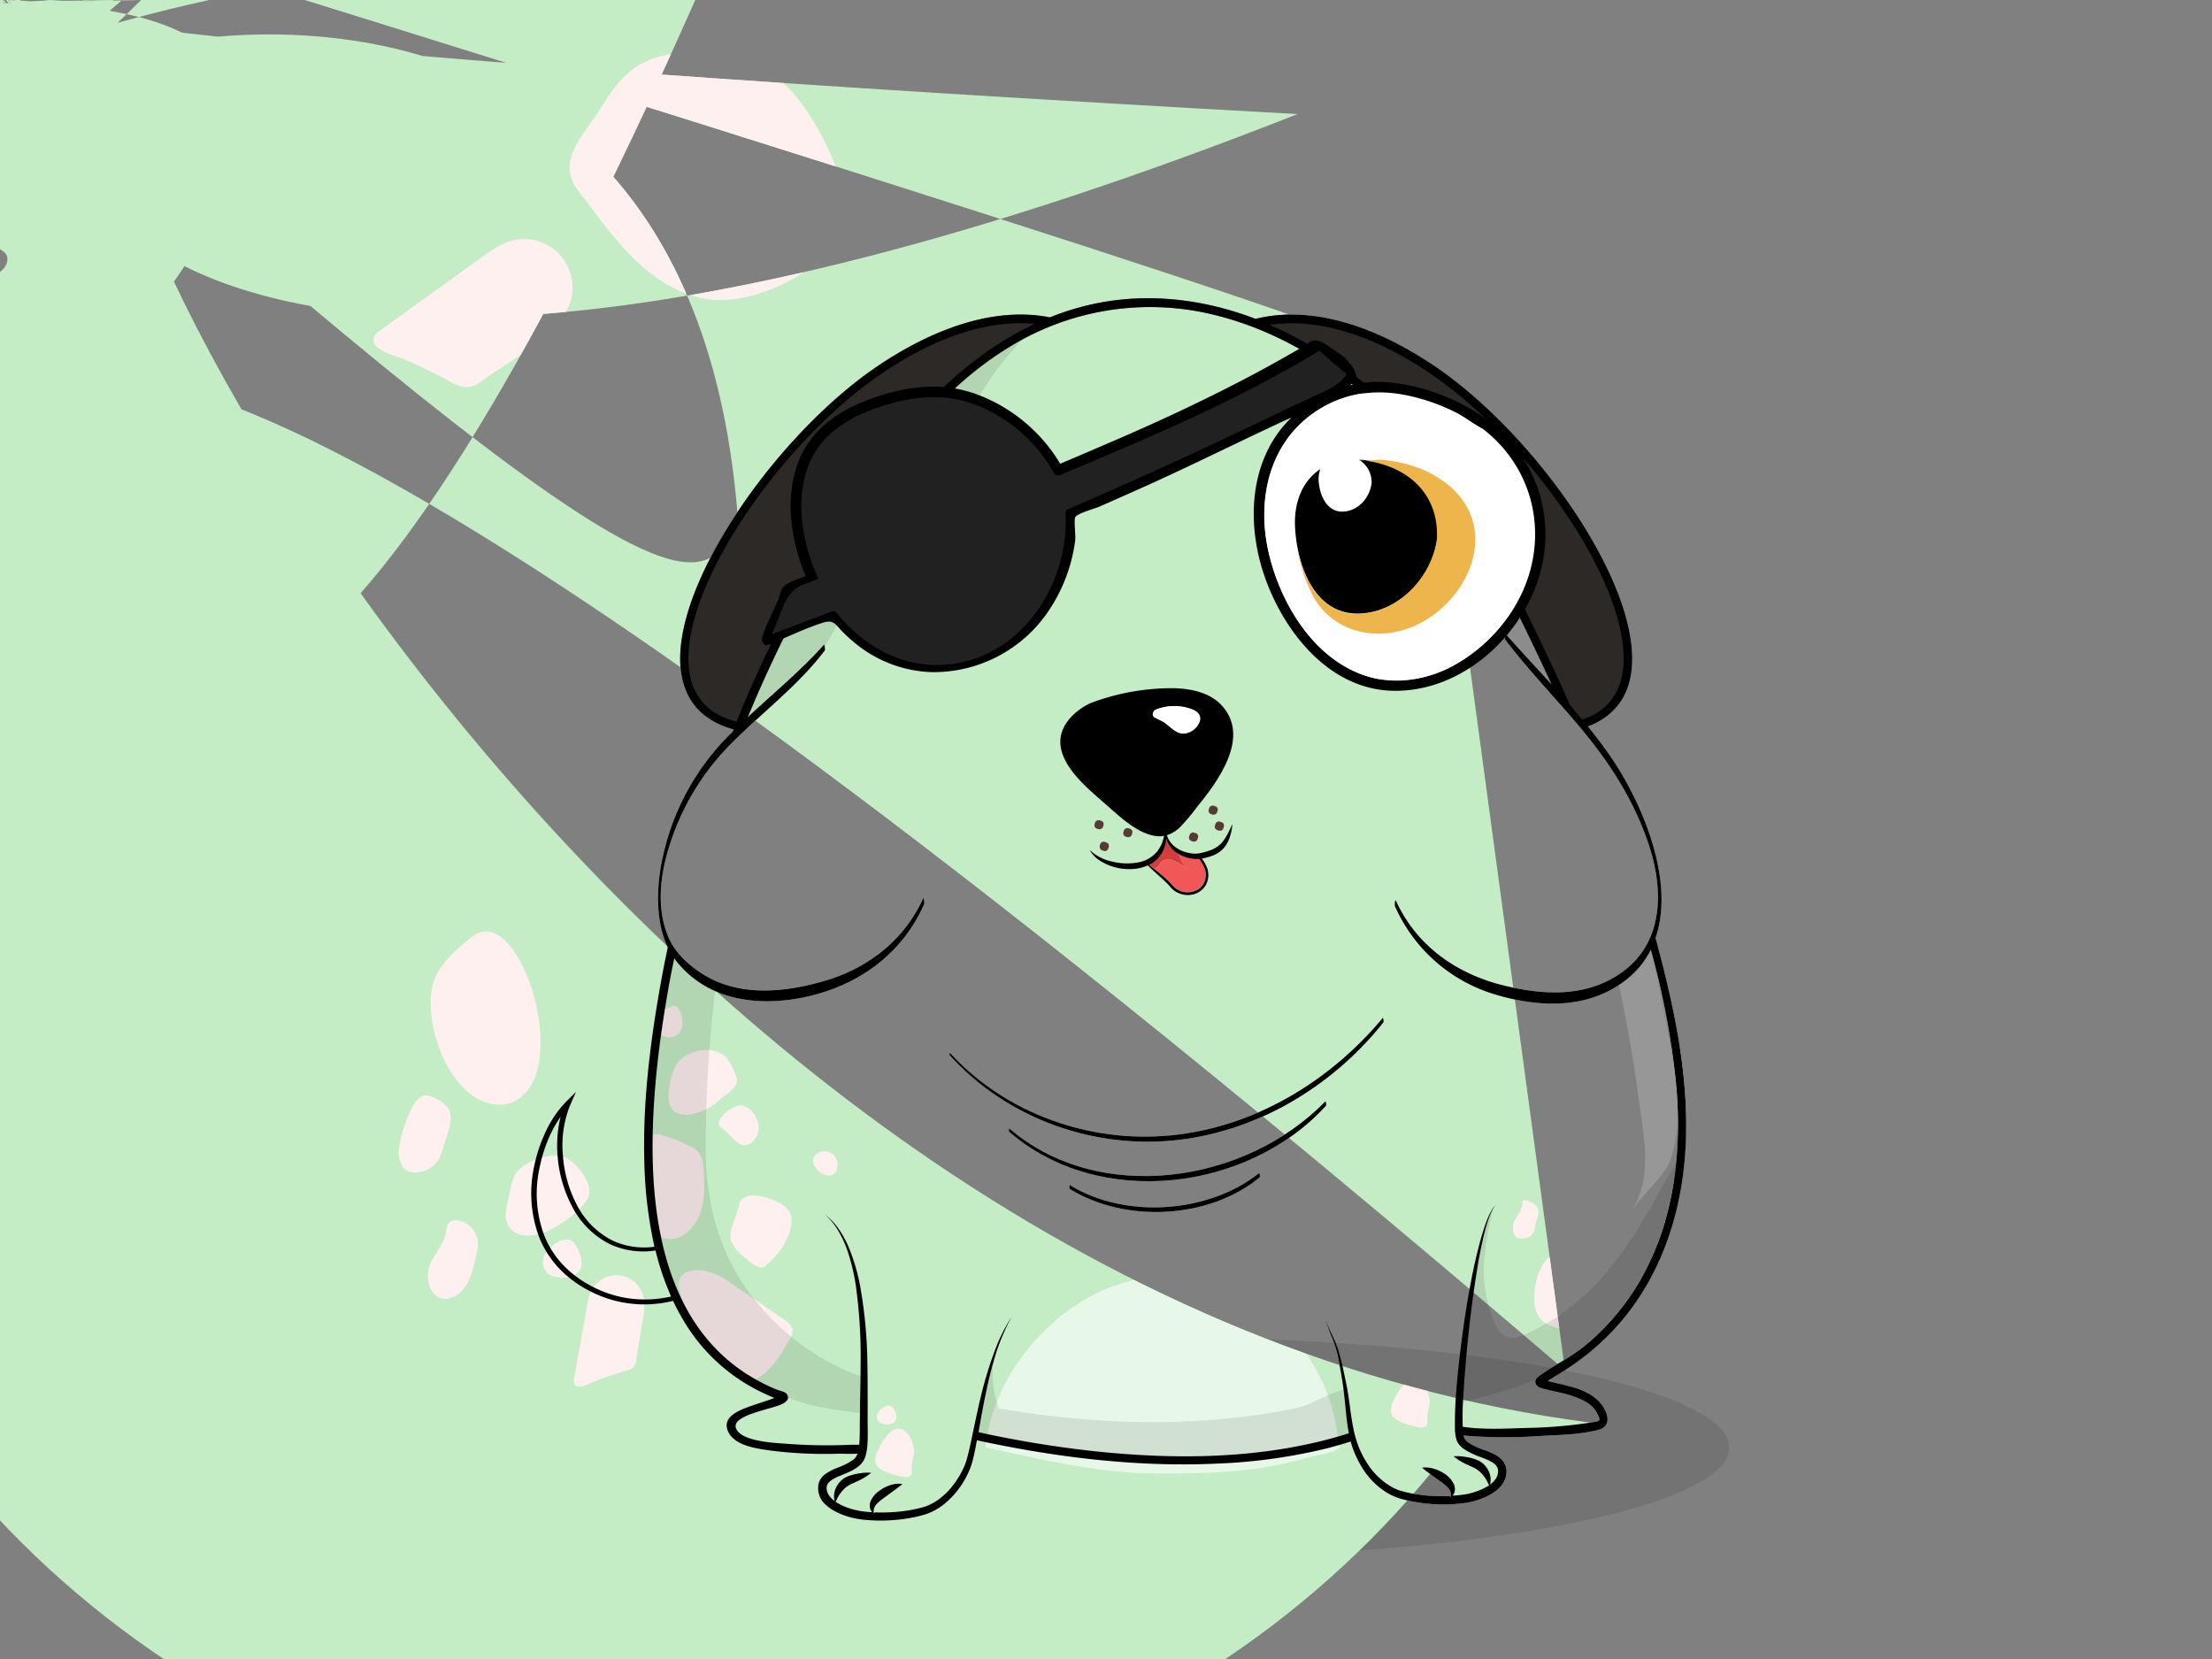 <!--  ~ Copyright (C) 2018 Baidu, Inc. All Rights Reserved.  --><svg viewBox="0 0 640 480" xmlns="http://www.w3.org/2000/svg"><rect x="0" y="0" width="640" height="480" fill="#808080" stroke="none"/>    <g id="back-ground-cl">        <rect fill="none" width="640" height="480" />        <ellipse opacity="0.1" cx="331.93" cy="418.82" rx="168.39" ry="32.01"/>    </g>    <g id="body">        <defs>            <clipPath id="outline">                <path d="M452.79,396.45a74.64,74.64,0,0,0,11.24-8.8c13.41-12.74,20.76-30.16,23-48.33,2.74-21.85-1.67-43.92-7.23-65-.26-1-.53-2-.8-2.95C484.77,254.69,475,232,466,218.91c-2.06-3-4.26-5.89-6.55-8.72,5.27-2,9.82-5.7,11.79-12.19,7.21-23.69-25.32-71.16-56-92-12-8.11-30-17.2-48.08-14.51-1.38.21-2.68.47-3.89.77-13.05-5-27.1-7.16-41.07-5.33a76.35,76.35,0,0,0-18.43,4.89c-.61-.12-1.23-.23-1.87-.33-18.07-2.69-36.12,6.4-48.09,14.51-30.69,20.8-63.22,68.27-56,92,2.29,7.56,8.08,11.31,14.44,13.06-.09.21-.19.43-.27.64-.58.58-1.17,1.14-1.74,1.72a71.11,71.11,0,0,0-18.36,34c-1.89,8.09-2.48,18.7,1.32,26.7q-.93,4.44-1.77,8.91c-3.19,17.56-5.52,35.46-5,53.34a124.13,124.13,0,0,0,2.93,24.35,21.68,21.68,0,0,1-12.22-1.83,23.68,23.68,0,0,1-10.27-10.33,36.35,36.35,0,0,1-4-14.28A30.84,30.84,0,0,1,165,319.67l1.67-3.79-2.92,2.93a30.86,30.86,0,0,0-5.92,8.75,43.78,43.78,0,0,0-3.3,10,36.18,36.18,0,0,0,1.62,20.78,28.54,28.54,0,0,0,5.8,8.83,32.61,32.61,0,0,0,8.47,6.25,34.12,34.12,0,0,0,20.45,3.69,38.08,38.08,0,0,0,3.86-.73,63.27,63.27,0,0,0,3.75,6.85,52.62,52.62,0,0,0,21.1,19.2c.91.46,1.84.89,2.78,1.31a11.42,11.42,0,0,0,1.25.53l.49.2c-.49.15-1,.36-1.45.52-1.7.58-3.42,1.11-5.11,1.72-3.3,1.19-9.11,3.11-6.74,7.74,2.06,4,8.64,4.75,12.49,5.28a123.81,123.81,0,0,0,19.35.87c1.4,0,3.42.1,5.44,0a3.91,3.91,0,0,1-.43.94,4.48,4.48,0,0,1-.77.81,20.81,20.81,0,0,1-4.84,2.41,16.84,16.84,0,0,0-2.77,1.41,5.55,5.55,0,0,0-2.33,2.74,6.28,6.28,0,0,0,2,6.48,11.73,11.73,0,0,0,2.6,1.84,19.49,19.49,0,0,0,2.82,1.24,21.22,21.22,0,0,0,2.93.82,26.7,26.7,0,0,0,3,.45,49.12,49.12,0,0,0,11.81-.34,39.28,39.28,0,0,0,5.82-1.31,17.34,17.34,0,0,0,5.36-3,25.06,25.06,0,0,0,7.12-9.57,12.5,12.5,0,0,0,.55-1.41,12,12,0,0,0,.44-1.45c.27-1,.47-1.91.67-2.87s.4-2,.59-3.07l.32.07c22.75,4.9,46.19,7.78,69.48,6.66A158.18,158.18,0,0,0,384.12,419c2.24-.58,4.46-1.23,6.67-1.93a28.42,28.42,0,0,0,3.17,7.31,21.75,21.75,0,0,0,8.19,8c.44.21.88.45,1.34.62l.69.28.7.23c.94.3,1.84.5,2.77.71a50.13,50.13,0,0,0,5.58.86,46.31,46.31,0,0,0,11.33-.32A23.23,23.23,0,0,0,430.1,433a14.18,14.18,0,0,0,2.58-1.54,8.69,8.69,0,0,0,2.19-2.32,6.54,6.54,0,0,0,1-3.22,4.84,4.84,0,0,0-1.16-3.36,8,8,0,0,0-2.59-1.91,28.21,28.21,0,0,0-2.66-1.13,19.06,19.06,0,0,1-4.67-2.19,4.64,4.64,0,0,1-.78-.75,2,2,0,0,1-.42-.81,4.13,4.13,0,0,1-.1-.44l.86.08a141.4,141.4,0,0,0,21.19.06c5.56-.3,11.61-.37,17-1.79,4.09-1.08,2.59-5.49.27-8-3.66-4-9.54-4.72-14.51-6l-.47-.14c.33-.21.63-.44.78-.52Q450.74,397.77,452.79,396.45,7.4,15.15a139.56,139.56,0,0,1-19.05,1.56c-5.87.2-12.06.51-17.92-.35-.13-3.43,0-7,.26-10.46.23-3.66.52-7.31.86-11,.7-7.31,1.55-14.61,2.69-21.86.55-3.63,1.18-7.25,2-10.83.4-1.79.86-3.57,1.43-5.31a24.1,24.1,0,0,1,1-2.57,9.33,9.33,0,0,1,.64-1.21,5.14,5.14,0,0,1,.84-1.08q-.19.18-.39.39a3.28,3.28,0,0,0-.53.64,7.92,7.92,0,0,0-.72,1.18,24,24,0,0,0-1.15,2.53c-.66,1.72-1.21,3.49-1.71,5.27-1,3.56-1.81,7.16-2.55,10.78-1.42,7.24-2.53,14.54-3.4,21.87-.45,3.66-.83,7.33-1.11,11a108.58,108.58,0,0,0-.42,11.16c0,.48,0,1,.1,1.47a9.51,9.51,0,0,0,.27,1.53,4.59,4.59,0,0,0,.33.86,5.89,5.89,0,0,0,.5.76,6.57,6.57,0,0,0,1.19,1.17,21.14,21.14,0,0,0,5.26,2.55c1.67.65,3.38,1.34,4.25,2.37a2.16,2.16,0,0,1,.46.8,2.38,2.38,0,0,1,.12.94,4,4,0,0,1-.61,2,6.77,6.77,0,0,1-1.73,1.78,5.45,5.45,0,0,0-.23-3.53,6.6,6.6,0,0,0-2.73-3.23,9,9,0,0,0-1.92-.77,13.34,13.34,0,0,0-1.86-.42,15.43,15.43,0,0,0-3.81-.26,16,16,0,0,0,3.21,2.08c.54.29,1.16.53,1.64.78a16,16,0,0,1,1.48.69,8.65,8.65,0,0,1,2.32,2.06,11.21,11.21,0,0,1,1.72,3.09l-.23-.2a13,13,0,0,1-1.59.89,20.13,20.13,0,0,1-4.94,1.61,38.82,38.82,0,0,1-3.92.41,2.62,2.62,0,0,0,.64-1.21,3.6,3.6,0,0,0-.21-2.07,7.25,7.25,0,0,0-2.46-2.88A10.77,10.77,0,0,0,415,425a8.21,8.21,0,0,0-3.56-.36c.94.81,1.84,1.44,2.71,2.08l2.56,1.88a15.93,15.93,0,0,1,2.25,1.87,3.27,3.27,0,0,1,.68,1.14,2.54,2.54,0,0,1,.07,1.56h0l-.3-.31a51.85,51.85,0,0,1-6-.1,45.54,45.54,0,0,1-5.33-.74c-.86-.18-1.77-.37-2.59-.62l-.61-.18-.6-.23c-.4-.15-.78-.35-1.17-.53a20.35,20.35,0,0,1-7.56-7.11,26.78,26.78,0,0,1-2.44-4.73,30.8,30.8,0,0,1-1.5-5.15c-.75-3.54-1.07-7.22-1.68-10.88-.31-1.83-.72-3.63-1.09-5.43s-.76-3.61-1.25-5.4a31.41,31.41,0,0,0-2-5.17c-.77-1.67-1.5-3.36-2.22-5.06h0c.6,1.74,1.22,3.48,1.88,5.2a31.91,31.91,0,0,1,1.75,5.18c.39,1.78.67,3.6,1,5.42s.6,3.63.81,5.44c.46,3.62.66,7.31,1.29,11,.05.31.12.62.17.92q-3.93,1.26-7.94,2.24c-21.55,5.31-44.22,5.26-66.17,2.9a315.35,315.35,0,0,1-33-5.44,1.7,1.7,0,0,1,0-.22c.66-3.79,1.32-7.58,2.13-11.33a112.43,112.43,0,0,1,2.85-11.15c.56-1.83,1.24-3.63,2-5.41.39-.87.76-1.76,1.17-2.63l1.34-2.56a49.29,49.29,0,0,0-5.08,10.39,113.52,113.52,0,0,0-3.41,11.09c-.95,3.75-1.74,7.53-2.54,11.3-.4,1.88-.78,3.77-1.21,5.63-.22.92-.44,1.85-.7,2.74-.12.46-.28.88-.43,1.3a11.51,11.51,0,0,1-.54,1.27,25.12,25.12,0,0,1-2.87,4.75,20.33,20.33,0,0,1-3.83,3.92,15,15,0,0,1-4.73,2.53,37.08,37.08,0,0,1-5.47,1.14,48.54,48.54,0,0,1-8.69.42l-.3.31a2.61,2.61,0,0,1,.07-1.56,3.35,3.35,0,0,1,.69-1.14,15.38,15.38,0,0,1,2.25-1.87l2.56-1.88c.87-.64,1.77-1.28,2.7-2.08a8.07,8.07,0,0,0-3.56.36,10.86,10.86,0,0,0-3.17,1.64,7.25,7.25,0,0,0-2.45,2.89,3.44,3.44,0,0,0-.21,2.07,2.44,2.44,0,0,0,.63,1.2c-.58,0-1.17-.06-1.76-.11a21.28,21.28,0,0,1-2.71-.42,20.19,20.19,0,0,1-2.63-.75,15.57,15.57,0,0,1-2.46-1.09q-.45-.25-.87-.54l-.24.21a11.07,11.07,0,0,1,1.72-3.09,8.47,8.47,0,0,1,2.31-2.06c.4-.26,1-.44,1.48-.69s1.11-.49,1.65-.78a16,16,0,0,0,3.21-2.08,15.52,15.52,0,0,0-3.82.25,14.88,14.88,0,0,0-1.85.43,8.76,8.76,0,0,0-1.92.77,6.62,6.62,0,0,0-2.74,3.23,5.52,5.52,0,0,0-.23,3.51,8.54,8.54,0,0,1-.79-.65,5,5,0,0,1-1.32-1.88l-.15-.51a3.6,3.6,0,0,1-.07-.55,2.44,2.44,0,0,1,.12-.95c.37-1.16,2-2.05,3.75-2.76.87-.37,1.77-.73,2.69-1.16a11.85,11.85,0,0,0,2.73-1.64,6.24,6.24,0,0,0,1.2-1.3,4.92,4.92,0,0,0,.45-.81,3.83,3.83,0,0,0,.17-.43l.13-.38a14,14,0,0,0,.55-3.08c.15-2,.1-3.95.08-5.88s0-3.84,0-5.76c0-3.85,0-7.72-.07-11.58a136.93,136.93,0,0,0-2.14-23.11,56.9,56.9,0,0,0-3.33-11.14,29.71,29.71,0,0,0-2.8-5.1,18.48,18.48,0,0,0-4-4.21,18.46,18.46,0,0,1,3.67,4.41,30.51,30.51,0,0,1,2.5,5.14,56.43,56.43,0,0,1,2.76,11.11A149.87,149.87,0,0,1,249,395c0,3.84-.11,7.68-.17,11.53,0,1.93-.05,3.87-.06,5.8s0,3.85-.16,5.66v0c-1.1.05-2.22,0-3.24.06a152.3,152.3,0,0,1-17.49-.3c-3.1-.25-14-.56-15-4.78-.92-3.7,11.24-5.38,13.71-6.89,1.07-.65,1.92-1.43,1.08-2.69-.51-.77-2.13-1-2.87-1.31a53.66,53.66,0,0,1-7-3.46c-29.69-17.42-30.85-57.46-27.9-87.79.89-9.12,2.27-18.19,3.91-27.2.4-2.13.84-4.25,1.27-6.38.24.34.47.68.73,1,8.93,11,22.83,13,36.08,10.45,15.68-3.06,28.91-12.2,35.48-27.08.17-.38-.09-2.1-.26-1.73-5.34,11.83-15.6,20-27.91,23.72-11.64,3.51-25.2,5-35.89-1.79-4.29-2.73-8.23-6.37-10.12-11.17-3.28-8.31-2.17-17.46.46-25.77A72,72,0,0,1,211.73,215c8.9-9,19.15-16.63,26.84-26.74.27-.34-.07-1.79-.14-1.72-6.78,7.6-14.65,14.05-22.1,21a371.61,371.61,0,0,1,30.89-59.11c12.3-19.09,26.91-37.83,46.94-49.29A77.49,77.49,0,0,1,352,91.27c18.78,4.74,35.69,15.5,49.51,28.88,15.58,15.07,25.54,33.13,35.11,52.34q6.32,12.64,12.27,25.49c-4.46-4.91-9-9.74-13.36-14.69,0,0-.33,1.37-.06,1.73,7.17,9.45,15.54,17.92,23.06,27.09,7.94,9.7,14.4,20.1,18.42,32,4.38,13,4.57,28.19-7.4,37-10.07,7.37-22.18,6.93-33.9,4.18-13.94-3.26-25.83-11.49-31.82-24.77-.16-.35-.35,1.34-.18,1.74a46.06,46.06,0,0,0,28.79,25.41c12.81,3.87,26.82,4.45,37.83-4a25.79,25.79,0,0,0,7.37-8.87,234,234,0,0,1,7.21,37.79c1.84,18.56,0,38.06-8.63,54.83a70.25,70.25,0,0,1-17.73,22c-4,3.29-8.6,5.43-12.75,8.42-1,.7-2,1.43-1.29,2.75.54,1,2.24,1.25,3.21,1.49,2.43.62,4.9,1,7.28,1.84,2.62.88,5.65,2.17,7,4.74C463.39,411.29,463,411.1,460.19,411.6,180.61,375.44a32.84,32.84,0,0,1-9.51-3.34,31.2,31.2,0,0,1-8.08-6,27.16,27.16,0,0,1-5.45-8.38,34.52,34.52,0,0,1-1.45-19.87,42.71,42.71,0,0,1,3.13-9.63,34.81,34.81,0,0,1,2.94-5.1,35.37,35.37,0,0,0-.87,11.22,37.54,37.54,0,0,0,4.27,14.84,24.63,24.63,0,0,0,11,10.85,23,23,0,0,0,13.07,1.77,78.22,78.22,0,0,0,4.51,13.32c-1.13.25-2.28.46-3.44.6A33.74,33.74,0,0,1,180.61,375.44,33-223.37c11.17-17.51,26.69-34,41.51-44,17-11.52,30.56-14.56,40.15-14.56a40.82,40.82,0,0,1,4.13.2c-12,5.59-22.63,14-31.76,23.72-16.54,17.64-29.32,39.12-40.36,60.51q-7.8,15.1-14.19,30.86c-6.86-1.78-11.23-5.62-13-11.51C197,187,201.9,170.49,213.64,152.07,200.19-44c14.82,10,30.33,26.49,41.51,44,11.74,18.42,16.68,34.9,13.54,45.22-1.61,5.31-5.32,9-11.06,10.93q-1.74-2.1-3.52-4.14L453,201.17c-5.38-11.89-11.09-23.63-17-35.28-5-9.83-9.94-19.56-16.41-28.51-11.53-15.93-26.35-29.79-43.68-39.22q-4.2-2.28-8.6-4.18l.32,0C384.89,91.43,402.28,100.24,413.83,108.07Z"/><path d="M338.67,328.5c-23.56,2.27-47.86-6.38-63.87-23.94,0,0-.17.61,0,.77,16,17.76,40.23,26.78,63.93,24.71,24.15-2.11,46.52-15.4,61.49-34.21.22-.28-.08-1.36-.11-1.32C384.71,313,362.86,326.17,338.67,328.5Z"/><path d="M383.49,318.68C360.41,342.39,318,348.86,292,326.47c-.05,0-.23.82,0,1,25.9,22.51,69,17.29,91.63-7.56C383.8,319.67,383.54,318.62,383.49,318.68Z"/><path d="M364.32,339.39c-14.65,11.7-38.81,13.35-54.78,3.49-.1-.07-.27,1,0,1.14,16.06,9.91,40.28,8.73,54.92-3.37C364.66,340.45,364.41,339.31,364.32,339.39Z"/>            </clipPath>        </defs>        <g clip-path="url(#outline)">            <rect fill="#C5EDC5" width="640" height="480" />        </g>    </g>    <g id="pattern">        <g clip-path="url(#outline)">            <path fill="#FFF0F0"  d="M213.89,348.69c-.53,1.67-.95,3.36-1.63,5s-1.29,3.68-.61,5.6A10.12,10.12,0,0,0,214.5,363a35,35,0,0,0,3.59,2.9,3.46,3.46,0,0,0,2.28.82,2.62,2.62,0,0,0,1.24-.6,20.67,20.67,0,0,0,6-7.67,10,10,0,0,0,1.29-6.31c-.63-3.15-3.6-4.52-6.87-5.52a14.84,14.84,0,0,0-3.71-.76c-2-.09-4.42.84-4.37,2.76"/><path fill="#FFF0F0"  d="M190,328.09a38.75,38.75,0,0,1,9.5,3.45,7.68,7.68,0,0,1,2.95,2.29,8.54,8.54,0,0,1,1.08,4.33c.31,4.75.59,9.73-1.42,14S196,359.75,191.55,358c-1.59-.63-2.08-1.69-2.12-3.35-.2-8.28-1.39-16.55-1.58-24.83A2.07,2.07,0,0,1,190,328.09Z"/><path fill="#FFF0F0"  d="M189.82,298.42a19.21,19.21,0,0,0,1.88,1.21,5.34,5.34,0,0,0,2.38.53,3.92,3.92,0,0,0,3.33-3.36,7.64,7.64,0,0,0-1.11-4.9,1.64,1.64,0,0,0-1-.92,2.38,2.38,0,0,0-1.43.47,5.17,5.17,0,0,1-2.38.37Z"/><path fill="#FFF0F0"  d="M193.84,319.82a4,4,0,0,0,2.39,2.33,7,7,0,0,0,4.11.17,16,16,0,0,0,7.69-4c1.6-1.5,5.43-3.41,5.19-6a6.18,6.18,0,0,0-.59-1.87,20.12,20.12,0,0,0-2.11-4c-3.39-4.54-12.4-2.81-15,1.88C194.1,310.87,192.76,317,193.84,319.82Z"/><path fill="#FFF0F0"  d="M210.51,327.79c2.29,2.29,4.56,5.58,7.78,1.92,2.19-2.57,1.14-6.9-1.59-8.89a4.76,4.76,0,0,0-2.36-1c-1.89-.16-7.28,3.59-6.24,5.88a2.48,2.48,0,0,0,1,.88A10.33,10.33,0,0,1,210.51,327.79Z"/><path fill="#FFF0F0"  d="M239.31,340.06c1.52.27,2.92-.47,3-3a4,4,0,0,0-2.7-3.83,3.48,3.48,0,0,0-4.07,1.5C234.41,336.93,237,339.65,239.31,340.06Z"/><path fill="#FFF0F0"  d="M487.06,304.49a7.82,7.82,0,0,0-3.56-1.5l-1.31.3c-3.43,1.39-7.61,3.15-10.49,5.52s-2.64,4.2-1.39,7.77c1.85,5.28,10.41,8.66,14.81,11.53a2.53,2.53,0,0,0,1.3.51,2.26,2.26,0,0,0,1-.3l1.78-.89Z"/><path fill="#FFF0F0"  d="M476.15,354.32a4.53,4.53,0,0,0-.46-.56,7.18,7.18,0,0,1,4-12.06c1.63-.26,5.15-.16,5.93,1.65a2.31,2.31,0,0,1,.15,1.08,32.8,32.8,0,0,1-1.46,6.75c-.65,2.4-1.41,4.78-2.27,7.11a3.4,3.4,0,0,1-.85,1.46c-1,.84-2.63.25-3.33-.84C476.76,357.24,477.22,355.83,476.15,354.32Z"/><path fill="#FFF0F0"  d="M466.27,361.93c-7.26-2.1-15.92-2.66-20.13,4.41A19.91,19.91,0,0,0,444,377.1a7.54,7.54,0,0,0,2.07,4.85c1.95,1.86,4.93,2.09,7.26,3.44,1.64,1,3.1,2.75,5,3.07,2.35.39,4.31-1.34,5.88-2.84,3-2.81,5.95-5.66,8.05-9.16,1.47-2.46,2.87-5.61,2.83-8.53a3.94,3.94,0,0,0-1.06-2.81,6.15,6.15,0,0,0-1.91-1.1A57.68,57.68,0,0,0,466.27,361.93Z"/><path fill="#FFF0F0"  d="M198.8,368l.07,0a9.1,9.1,0,0,1,5.28-.22c4.22.93,7.26,3.47,10.53,5.69,4,2.71,7.95,5.44,11.92,8.15,1.38.95,2.88,2.13,2.69,3.86a6.1,6.1,0,0,1-.88,2.17c-2.06,3.51-3.83,6.7-7,9.51-1.15,1-2.6,2-4,1.91a4,4,0,0,1-2.25-1.26C207.83,391,201,387.48,197,374.56,196.19,372.11,195.79,369.23,198.8,368Z"/><path fill="#FFF0F0"  d="M445.88,322.47a2.26,2.26,0,0,0,.11,3,4,4,0,0,0,4,.3,2.41,2.41,0,0,0,.85-1c.4-.92-.36-3.08-1.12-3.74C448.5,320,446.61,321.47,445.88,322.47Z"/><path fill="#FFF0F0"  d="M440.23,349.41a6.56,6.56,0,0,1-.8,1.81,8.44,8.44,0,0,0-1.54,2.84c-.25,1.16-.29,2.86.65,3.76s3.57.5,4.56-.39a3.85,3.85,0,0,0,1-2.44c.3-2.16,2.1-4.58.07-6.41a6.17,6.17,0,0,0-2.48-1.24c-.33-.1-.73-.17-1,.08a1,1,0,0,0-.19.46C440.46,348.42,440.36,348.93,440.23,349.41Z"/><path fill="#FFF0F0"  d="M452,344.2c0,.3.08.56.09.72.07.95.08,1.89.1,2.84,0,1.37-.35,2.41,1.11,3.13,2.21,1.09,5,3.12,7.5,3.26a3.65,3.65,0,0,0,2.72-6.3,7.12,7.12,0,0,0-1.76-1.12l-8.62-4.42a1.06,1.06,0,0,0-.45-.16C451.76,342.09,451.85,343.31,452,344.2Z"/><path fill="#FFF0F0"  d="M463,326.14a19.2,19.2,0,0,0-2.81,4.5c-.64,1.36-1.2,3-.46,4.3,1.1,1.93,6.34,3.33,8.42,3.5a1.65,1.65,0,0,0,1.75-1,3.23,3.23,0,0,0,0-1.2,13.52,13.52,0,0,1,.58-4.06c.47-2.23-.76-5.89-2.68-7.18S464.35,324.66,463,326.14Z"/><path fill="#FFF0F0"  d="M158.11,362.28a4.55,4.55,0,0,0,.23,6c1.51,1.59,6.21,1.84,8,.61a4.91,4.91,0,0,0,1.7-2.05c.82-1.86-.72-6.23-2.26-7.55C163.4,357.25,159.59,360.27,158.11,362.28Z"/><path fill="#FFF0F0"  d="M128.85,357.35a8.64,8.64,0,0,1-.92,2.34c-2.1,3.92-5.09,6.81-3.87,11.62,1.07,4.25,4.72,5.79,8.37,3.2a11.33,11.33,0,0,0,3.82-5.54c.76-2.15,1.15-4.41,1.74-6.61a7.51,7.51,0,0,0-2.38-7.91c-1.12-.85-3.14-1.69-4.58-1.3C129,353.72,129.32,355.48,128.85,357.35Z"/><path fill="#FFF0F0"  d="M170.83,400.19c.61-.28,1.14-.54,1.47-.67,3.13-1.19,6.32-2.14,9.49-3.2a2.61,2.61,0,0,0,2.24-2.65L186,381.59a16.1,16.1,0,0,0,.16-6.48,8.08,8.08,0,0,0-15.08-1.65,15.81,15.81,0,0,0-1.23,4.45L166.08,399a2.71,2.71,0,0,0,0,1.06C166.5,402,169,401,170.83,400.19Z"/><path fill="#FFF0F0"  d="M146.88,354.16a5.64,5.64,0,0,0,4.63,3.24,13.82,13.82,0,0,0,7.15-1.36c3.7-1.64,9.71-5.82,11.5-9.65s-3.77-10.75-7.27-11.75c-4.15-1.18-11.88,1.56-14,5.5a21.29,21.29,0,0,0-1.52,5.6,28.75,28.75,0,0,0-1.06,5.7A6.3,6.3,0,0,0,146.88,354.16Z"/><path fill="#FFF0F0"  d="M119.2,320.49a39.86,39.86,0,0,0-3.75,11.8,7.76,7.76,0,0,0,1.13,5.37c1.91,2.53,5.94,1.63,8.22.07,2-1.37,3-3.79,3.58-6.14.71-2.83,2.64-6.75,1.84-9.69-.72-2.64-4.07-4.29-6.49-4.95C122.05,316.49,120.5,318.12,119.2,320.49Z"/><path fill="#FFF0F0"  d="M138.46,269.92a7.49,7.49,0,0,0-1.7,1c-3.89,3-7.69,6.27-10.15,10.51-6.76,11.7,4.5,42.15,21.12,37.76a9.27,9.27,0,0,0,3.67-2.42C163.74,305.37,150.79,264.92,138.46,269.92Z"/><path fill="#FFF0F0"  d="M473.22,290.25a1.89,1.89,0,0,0,.14,3c1,.78,4,.91,5.12.3a2.71,2.71,0,0,0,1.08-1c.52-.93-.46-3.09-1.44-3.74C476.59,287.76,474.16,289.25,473.22,290.25Z"/><path fill="#FFF0F0"  d="M406.06,400.73a19.4,19.4,0,0,0-2.81,4.5c-.64,1.36-1.2,3-.46,4.3,1.1,1.93,6.34,3.33,8.42,3.5a1.65,1.65,0,0,0,1.75-1,3.23,3.23,0,0,0,0-1.2,13.52,13.52,0,0,1,.58-4.06c.47-2.23-.76-5.88-2.68-7.18S407.4,399.25,406.06,400.73Z"/><path fill="#FFF0F0"  d="M415,384.81a11,11,0,0,0,.43,3,2.75,2.75,0,0,0,1.39,2.05c1.19.44,4-.87,5-1.57a1,1,0,0,0,.39-1.09,1.71,1.71,0,0,0-.45-.52,7.66,7.66,0,0,1-1.24-2,4.67,4.67,0,0,0-3.83-2.16C415.4,382.67,415,383.67,415,384.81Z"/><path fill="#FFF0F0"  d="M256.87,415.08a19.47,19.47,0,0,0-2.82,4.5c-.64,1.36-1.19,3-.45,4.3,1.1,1.93,6.33,3.34,8.42,3.5a1.65,1.65,0,0,0,1.75-1,3.18,3.18,0,0,0,0-1.19,13.54,13.54,0,0,1,.58-4.07c.47-2.23-.76-5.88-2.69-7.18C259.86,412.72,258.21,413.6,256.87,415.08Z"/><path fill="#FFF0F0"  d="M254.25,408.44a2.25,2.25,0,0,0,.11,3,4,4,0,0,0,4,.3,2.32,2.32,0,0,0,.84-1c.41-.92-.35-3.08-1.12-3.74C256.87,405.94,255,407.44,254.25,408.44Z"/><path fill="#FFF0F0"  d="M197.11,15.3c-5.36.41-10.48,1.87-14.63,5.22-3.85,3.12-6.35,7.09-8.8,11-4.75,7.6-13,15-6.45,23.5,5.67,7.38,11.05,15.27,18,21.54,5.77,5.2,12.85,9.26,20.57,10.12,12.71,1.42,33.8-8.21,38-21.32,3.36-10.49-7.1-30-13.82-37.87C221.59,17.62,209.74,14.33,197.11,15.3Z"/><path fill="#FFF0F0"  d="M406.49,53.79c3.07,9.76,11.58,15.24,21.63,13,6.44-1.44,16.43-9.47,7.31-15.23-2.17-1.37-4.81-1.74-7.37-2q-7.83-.93-15.71-1.49c-1.75-.12-3.71-.16-5,1S405.92,52,406.49,53.79Z"/><path fill="#FFF0F0"  d="M114.29,103c1.09.38,2.06.69,2.63.94,3.33,1.43,6.58,3,9.83,4.63,4.75,2.34,7.65,5.4,12.65,1.69,7.6-5.65,19.39-11.54,24.28-19.92A14,14,0,0,0,146.93,70a27.91,27.91,0,0,0-6.93,4L109.82,95.74A4.65,4.65,0,0,0,108.48,97C106.69,100,111,101.83,114.29,103Z"/><path fill="#FFF0F0"  d="M539.47,5.73C522.1.69,497.93,2.61,494.42,21c-3.41,17.82,6.36,43.7,23.27,51.39,7.34,3.34,15.59,4.29,23.65,4,5-.2,10.48-1.08,14-4.73C573.5,52.55,564.71,13,539.47,5.73Z"/>            <g opacity="0.6" ><path fill="#FFFFFF"  d="M285.16,418.84c2.41-25.61,27.19-49.17,50.59-49.34,23.7-.18,49,18.47,51.49,48,.13,1.49,1.2.46-.05,1.63-1.4,1.32-6.65,1.94-9.64,2.8-14.1,4.06-27.6,4.48-43.78,4.36-16.48-.12-33.16-4.21-48.13-7.41"/></g>        </g>    </g>    <g id="mask">        <path fill="#2d2926"  d="M213.56,210.2a355,355,0,0,1,14.69-32.5c11-21.26,23.72-42.6,40.14-60.17,10.31-11,21.63-19.6,35.51-25.11-11-2.19-26.86-1.57-49.24,13.6-30.73,20.82-63.28,68.38-56,92.15C200.9,205.71,207.25,208.4,213.56,210.2Z"/><g opacity="0.1" ><path d="M485.51,334.54c.23,1.7-3.52,6.77-4.44,8.49-1.83,3.4-3.71,6.78-5.7,10.08a108.63,108.63,0,0,1-13.27,18.12A63,63,0,0,1,451,380.69a59.81,59.81,0,0,1-6.28,3.67,33.35,33.35,0,0,1-5.55,2.51c-4,1.16-6.17-2.21-7.35-5.52a39.48,39.48,0,0,1-2.34-17.54A119.55,119.55,0,0,1,432,349.39l-1.94,4.49c-3.08,11.13-4.6,22.56-6.05,34a4.58,4.58,0,0,0,.26,2.19,3.53,3.53,0,0,0-.88.73c-2.06,2.52-.69,11.1-.81,14.31a.64.64,0,0,0,.09.45c.16.19.46.14.69.07,8.49-2.29,16.42-3.94,24.1-8.21,9.5-5.3,18.46-12.14,24.87-20.77a61.25,61.25,0,0,0,7.68-15.13C483.16,352.82,486.78,343.7,485.51,334.54Z"/></g><g opacity="0.1" ><path d="M246.88,148.34a612.54,612.54,0,0,0-33.1,62.91c8.38-5.8,13.8-13.69,21.7-20.06a7.16,7.16,0,0,1,2.93-3.51c8.64-16.15,18.87-31.16,29.1-46.64,10.81-16.34,17.68-34.19,32.7-46.78C276.51,107.37,262.08,122.84,246.88,148.34Z"/></g><g opacity="0.1" ><path d="M250.25,399.07c0-.15,0-.29,0-.43-17.15-5.78-32.41-19.19-39.86-35.48-4-8.82-6.15-18.92-6.21-30.42a373.79,373.79,0,0,1,2.94-47.53c-5.46-2.15-10.27-5.44-12.89-10.91a.27.27,0,0,1-.08-.07c-2.08,11.46-3.53,23-4.49,34.65-2,24.3-2.64,58.64,14.54,78.45,10,11.56,21.68,18.57,39.46,20.83,2.16.27,4.37.57,6.6.88C249.76,405.73,250.31,402.49,250.25,399.07Z"/></g><g opacity="0.1" ><path d="M390.18,411.22c-.7-9.29-.91-9.28-.9-9.28-5.31,1.25-9.09,4.25-14.4,5.48a160.1,160.1,0,0,1-19.48,2.95c-22.09,2.28-44.5.82-66.38-2.85a29.78,29.78,0,0,1-1.73-13.09,100.57,100.57,0,0,0-4,15.41,33,33,0,0,1-.63,4.66c0,.15-.08.3-.12.44,1.1.25,3.19.5,4.25.75,14.95,5.54,32.83,6.73,48.08,6.86,15.71.13,34.8-1.09,45.13-4.91,2.87-1.06,9.14-1.62,10.5-3.05C391.71,413.32,390.3,412.83,390.18,411.22Z"/></g><g opacity="0.1" ><path fill="#fff"  d="M480.63,289.33q-1.54-8.4-3.58-16.68a19.76,19.76,0,0,1-8.87,11.21c2.5,11.55,4.49,23.21,6.07,34.92,1.4,10.34,4.07,22.69-2.47,31.88,4.28-6,9.86-10.61,11.34-14.66C488.39,321.62,483.31,303.82,480.63,289.33Z"/></g><path fill="#2d2926"  d="M376.41,99.41C393.86,109,408.2,123,419.73,139.13c6.56,9.19,10.9,18.71,15.95,28.77,5.92,11.76,11.19,22.71,16.58,34.72,1.24,2.76,4.58,4.42,5.79,7.19,6.09-1.85,10-4.78,12.24-12.11,7.23-23.77-25.09-70.54-55.82-91.36-23.6-16-40.32-15.9-51.21-13.22A107.1,107.1,0,0,1,376.41,99.41Z"/>        <g opacity="0.1" ><path fill="#fff"  d="M453.7,203.8c-11.28-27.21-25.53-53.08-44.83-75.49-16.21-18.84-29.22-25.15-29.44-25.34,6.06,5.3,10.42,13.69,14.49,20.5,13.25,22.2,26.95,45.74,44.62,65,4.78,5.2,10.2,9.29,14.09,15.33.63,1,1.23,2,1.81,3C453.38,204.15,454.78,206.41,453.7,203.8Z"/></g><g opacity="0.1" ><path fill="#fff"  d="M481.6,289.23c-1-5.6-3.2-11.06-4.55-16.58a19.71,19.71,0,0,1-8.87,11.2c2.5,11.56,4.49,23.21,6.07,34.93,1.4,10.33,4.07,22.69-2.47,31.88,4.28-6,9.86-10.61,11.34-14.66C488.39,321.61,484.27,303.72,481.6,289.23Z"/></g>    </g>    <g id="outline">        <path d="M452.79,396.45a74.64,74.64,0,0,0,11.24-8.8c13.41-12.74,20.76-30.16,23-48.33,2.74-21.85-1.67-43.92-7.23-65-.26-1-.53-2-.8-2.95C484.77,254.69,475,232,466,218.91c-2.06-3-4.26-5.89-6.55-8.72,5.27-2,9.82-5.7,11.79-12.19,7.21-23.69-25.32-71.16-56-92-12-8.11-30-17.2-48.08-14.51-1.38.21-2.68.47-3.89.77-13.05-5-27.1-7.16-41.07-5.33a76.35,76.35,0,0,0-18.43,4.89c-.61-.12-1.23-.23-1.87-.33-18.07-2.69-36.12,6.4-48.09,14.51-30.69,20.8-63.22,68.27-56,92,2.29,7.56,8.08,11.31,14.44,13.06-.09.21-.19.43-.27.64-.58.58-1.17,1.14-1.74,1.72a71.11,71.11,0,0,0-18.36,34c-1.89,8.09-2.48,18.7,1.32,26.7q-.93,4.44-1.77,8.91c-3.19,17.56-5.52,35.46-5,53.34a124.13,124.13,0,0,0,2.93,24.35,21.68,21.68,0,0,1-12.22-1.83,23.68,23.68,0,0,1-10.27-10.33,36.35,36.35,0,0,1-4-14.28A30.84,30.84,0,0,1,165,319.67l1.67-3.79-2.92,2.93a30.86,30.86,0,0,0-5.92,8.75,43.78,43.78,0,0,0-3.3,10,36.18,36.18,0,0,0,1.62,20.78,28.54,28.54,0,0,0,5.8,8.83,32.61,32.61,0,0,0,8.47,6.25,34.12,34.12,0,0,0,20.45,3.69,38.08,38.08,0,0,0,3.86-.73,63.27,63.27,0,0,0,3.75,6.85,52.62,52.62,0,0,0,21.1,19.2c.91.46,1.84.89,2.78,1.31a11.42,11.42,0,0,0,1.25.53l.49.2c-.49.15-1,.36-1.45.52-1.7.58-3.42,1.11-5.11,1.72-3.3,1.19-9.11,3.11-6.74,7.74,2.06,4,8.64,4.75,12.49,5.28a123.81,123.81,0,0,0,19.35.87c1.4,0,3.42.1,5.44,0a3.91,3.91,0,0,1-.43.94,4.48,4.48,0,0,1-.77.81,20.81,20.81,0,0,1-4.84,2.41,16.84,16.84,0,0,0-2.77,1.41,5.55,5.55,0,0,0-2.33,2.74,6.28,6.28,0,0,0,2,6.48,11.73,11.73,0,0,0,2.6,1.84,19.49,19.49,0,0,0,2.82,1.24,21.22,21.22,0,0,0,2.93.82,26.7,26.7,0,0,0,3,.45,49.12,49.12,0,0,0,11.81-.34,39.28,39.28,0,0,0,5.82-1.31,17.34,17.34,0,0,0,5.36-3,25.06,25.06,0,0,0,7.12-9.57,12.5,12.5,0,0,0,.55-1.41,12,12,0,0,0,.44-1.45c.27-1,.47-1.91.67-2.87s.4-2,.59-3.07l.32.07c22.75,4.9,46.19,7.78,69.48,6.66A158.18,158.18,0,0,0,384.12,419c2.24-.58,4.46-1.23,6.67-1.93a28.42,28.42,0,0,0,3.17,7.31,21.75,21.75,0,0,0,8.19,8c.44.21.88.45,1.34.62l.69.28.7.23c.94.3,1.84.5,2.77.71a50.13,50.13,0,0,0,5.58.86,46.31,46.31,0,0,0,11.33-.32A23.23,23.23,0,0,0,430.1,433a14.18,14.18,0,0,0,2.58-1.54,8.69,8.69,0,0,0,2.19-2.32,6.54,6.54,0,0,0,1-3.22,4.84,4.84,0,0,0-1.16-3.36,8,8,0,0,0-2.59-1.91,28.21,28.21,0,0,0-2.66-1.13,19.06,19.06,0,0,1-4.67-2.19,4.64,4.64,0,0,1-.78-.75,2,2,0,0,1-.42-.81,4.13,4.13,0,0,1-.1-.44l.86.08a141.4,141.4,0,0,0,21.19.06c5.56-.3,11.61-.37,17-1.79,4.09-1.08,2.59-5.49.27-8-3.66-4-9.54-4.72-14.51-6l-.47-.14c.33-.21.63-.44.78-.52Q450.74,397.77,452.79,396.45Zm7.4,15.15a139.56,139.56,0,0,1-19.05,1.56c-5.87.2-12.06.51-17.92-.35-.13-3.43,0-7,.26-10.46.23-3.66.52-7.31.86-11,.7-7.31,1.55-14.61,2.69-21.86.55-3.63,1.18-7.25,2-10.83.4-1.79.86-3.57,1.43-5.31a24.1,24.1,0,0,1,1-2.57,9.33,9.33,0,0,1,.64-1.21,5.14,5.14,0,0,1,.84-1.08q-.19.18-.39.39a3.28,3.28,0,0,0-.53.64,7.92,7.92,0,0,0-.72,1.18,24,24,0,0,0-1.15,2.53c-.66,1.72-1.21,3.49-1.71,5.27-1,3.56-1.81,7.16-2.55,10.78-1.42,7.24-2.53,14.54-3.4,21.87-.45,3.66-.83,7.33-1.11,11a108.58,108.58,0,0,0-.42,11.16c0,.48,0,1,.1,1.47a9.51,9.51,0,0,0,.27,1.53,4.59,4.59,0,0,0,.33.86,5.89,5.89,0,0,0,.5.76,6.57,6.57,0,0,0,1.19,1.17,21.14,21.14,0,0,0,5.26,2.55c1.67.65,3.38,1.34,4.25,2.37a2.16,2.16,0,0,1,.46.8,2.38,2.38,0,0,1,.12.94,4,4,0,0,1-.61,2,6.77,6.77,0,0,1-1.73,1.78,5.45,5.45,0,0,0-.23-3.53,6.6,6.6,0,0,0-2.73-3.23,9,9,0,0,0-1.92-.77,13.34,13.34,0,0,0-1.86-.42,15.43,15.43,0,0,0-3.81-.26,16,16,0,0,0,3.21,2.08c.54.29,1.16.53,1.64.78a16,16,0,0,1,1.48.69,8.65,8.65,0,0,1,2.32,2.06,11.21,11.21,0,0,1,1.72,3.09l-.23-.2a13,13,0,0,1-1.59.89,20.13,20.13,0,0,1-4.94,1.61,38.82,38.82,0,0,1-3.92.41,2.62,2.62,0,0,0,.64-1.21,3.6,3.6,0,0,0-.21-2.07,7.25,7.25,0,0,0-2.46-2.88A10.77,10.77,0,0,0,415,425a8.21,8.21,0,0,0-3.56-.36c.94.81,1.84,1.44,2.71,2.08l2.56,1.88a15.93,15.93,0,0,1,2.25,1.87,3.27,3.27,0,0,1,.68,1.14,2.54,2.54,0,0,1,.07,1.56h0l-.3-.31a51.85,51.85,0,0,1-6-.1,45.54,45.54,0,0,1-5.33-.74c-.86-.18-1.77-.37-2.59-.62l-.61-.18-.6-.23c-.4-.15-.78-.35-1.17-.53a20.35,20.35,0,0,1-7.56-7.11,26.78,26.78,0,0,1-2.44-4.73,30.8,30.8,0,0,1-1.5-5.15c-.75-3.54-1.07-7.22-1.68-10.88-.31-1.83-.72-3.63-1.09-5.43s-.76-3.61-1.25-5.4a31.41,31.41,0,0,0-2-5.17c-.77-1.67-1.5-3.36-2.22-5.06h0c.6,1.74,1.22,3.48,1.88,5.2a31.91,31.91,0,0,1,1.75,5.18c.39,1.78.67,3.6,1,5.42s.6,3.63.81,5.44c.46,3.62.66,7.31,1.29,11,.05.31.12.62.17.92q-3.93,1.26-7.94,2.24c-21.55,5.31-44.22,5.26-66.17,2.9a315.35,315.35,0,0,1-33-5.44,1.7,1.7,0,0,1,0-.22c.66-3.79,1.32-7.58,2.13-11.33a112.43,112.43,0,0,1,2.85-11.15c.56-1.83,1.24-3.63,2-5.41.39-.87.76-1.76,1.17-2.63l1.34-2.56a49.29,49.29,0,0,0-5.08,10.39,113.52,113.52,0,0,0-3.41,11.09c-.95,3.75-1.74,7.53-2.54,11.3-.4,1.88-.78,3.77-1.21,5.63-.22.92-.44,1.85-.7,2.74-.12.46-.28.88-.43,1.3a11.51,11.51,0,0,1-.54,1.27,25.12,25.12,0,0,1-2.87,4.75,20.33,20.33,0,0,1-3.83,3.92,15,15,0,0,1-4.73,2.53,37.08,37.08,0,0,1-5.47,1.14,48.54,48.54,0,0,1-8.69.42l-.3.31a2.61,2.61,0,0,1,.07-1.56,3.35,3.35,0,0,1,.69-1.14,15.38,15.38,0,0,1,2.25-1.87l2.56-1.88c.87-.64,1.77-1.28,2.7-2.08a8.07,8.07,0,0,0-3.56.36,10.86,10.86,0,0,0-3.17,1.64,7.25,7.25,0,0,0-2.45,2.89,3.44,3.44,0,0,0-.21,2.07,2.44,2.44,0,0,0,.63,1.2c-.58,0-1.17-.06-1.76-.11a21.28,21.28,0,0,1-2.71-.42,20.19,20.19,0,0,1-2.63-.75,15.57,15.57,0,0,1-2.46-1.09q-.45-.25-.87-.54l-.24.21a11.07,11.07,0,0,1,1.72-3.09,8.47,8.47,0,0,1,2.31-2.06c.4-.26,1-.44,1.48-.69s1.11-.49,1.65-.78a16,16,0,0,0,3.21-2.08,15.52,15.52,0,0,0-3.82.25,14.88,14.88,0,0,0-1.85.43,8.76,8.76,0,0,0-1.92.77,6.62,6.62,0,0,0-2.74,3.23,5.52,5.52,0,0,0-.23,3.51,8.54,8.54,0,0,1-.79-.65,5,5,0,0,1-1.32-1.88l-.15-.51a3.6,3.6,0,0,1-.07-.55,2.44,2.44,0,0,1,.12-.95c.37-1.16,2-2.05,3.75-2.76.87-.37,1.77-.73,2.69-1.16a11.85,11.85,0,0,0,2.73-1.64,6.24,6.24,0,0,0,1.2-1.3,4.92,4.92,0,0,0,.45-.81,3.83,3.83,0,0,0,.17-.43l.13-.38a14,14,0,0,0,.55-3.08c.15-2,.1-3.95.08-5.88s0-3.84,0-5.76c0-3.85,0-7.72-.07-11.58a136.93,136.93,0,0,0-2.14-23.11,56.9,56.9,0,0,0-3.33-11.14,29.71,29.71,0,0,0-2.8-5.1,18.48,18.48,0,0,0-4-4.21,18.46,18.46,0,0,1,3.67,4.41,30.51,30.51,0,0,1,2.5,5.14,56.43,56.43,0,0,1,2.76,11.11A149.87,149.87,0,0,1,249,395c0,3.84-.11,7.68-.17,11.53,0,1.93-.05,3.87-.06,5.8s0,3.85-.16,5.66v0c-1.1.05-2.22,0-3.24.06a152.3,152.3,0,0,1-17.49-.3c-3.1-.25-14-.56-15-4.78-.92-3.7,11.24-5.38,13.71-6.89,1.07-.65,1.92-1.43,1.08-2.69-.51-.77-2.13-1-2.87-1.31a53.66,53.66,0,0,1-7-3.46c-29.69-17.42-30.85-57.46-27.9-87.79.89-9.12,2.27-18.19,3.91-27.2.4-2.13.84-4.25,1.27-6.38.24.34.47.68.73,1,8.93,11,22.83,13,36.08,10.45,15.68-3.06,28.91-12.2,35.48-27.08.17-.38-.09-2.1-.26-1.73-5.34,11.83-15.6,20-27.91,23.72-11.64,3.51-25.2,5-35.89-1.79-4.29-2.73-8.23-6.37-10.12-11.17-3.28-8.31-2.17-17.46.46-25.77A72,72,0,0,1,211.73,215c8.9-9,19.15-16.63,26.84-26.74.27-.34-.07-1.79-.14-1.72-6.78,7.6-14.65,14.05-22.1,21a371.61,371.61,0,0,1,30.89-59.11c12.3-19.09,26.91-37.83,46.94-49.29A77.49,77.49,0,0,1,352,91.27c18.78,4.74,35.69,15.5,49.51,28.88,15.58,15.07,25.54,33.13,35.11,52.34q6.32,12.64,12.27,25.49c-4.46-4.91-9-9.74-13.36-14.69,0,0-.33,1.37-.06,1.73,7.17,9.45,15.54,17.92,23.06,27.09,7.94,9.7,14.4,20.1,18.42,32,4.38,13,4.57,28.19-7.4,37-10.07,7.37-22.18,6.93-33.9,4.18-13.94-3.26-25.83-11.49-31.82-24.77-.16-.35-.35,1.34-.18,1.74a46.06,46.06,0,0,0,28.79,25.41c12.81,3.87,26.82,4.45,37.83-4a25.79,25.79,0,0,0,7.37-8.87,234,234,0,0,1,7.21,37.79c1.84,18.56,0,38.06-8.63,54.83a70.25,70.25,0,0,1-17.73,22c-4,3.29-8.6,5.43-12.75,8.42-1,.7-2,1.43-1.29,2.75.54,1,2.24,1.25,3.21,1.49,2.43.62,4.9,1,7.28,1.84,2.62.88,5.65,2.17,7,4.74C463.39,411.29,463,411.1,460.19,411.6ZM180.61,375.44a32.84,32.84,0,0,1-9.51-3.34,31.2,31.2,0,0,1-8.08-6,27.16,27.16,0,0,1-5.45-8.38,34.52,34.52,0,0,1-1.45-19.87,42.71,42.71,0,0,1,3.13-9.63,34.81,34.81,0,0,1,2.94-5.1,35.37,35.37,0,0,0-.87,11.22,37.54,37.54,0,0,0,4.27,14.84,24.63,24.63,0,0,0,11,10.85,23,23,0,0,0,13.07,1.77,78.22,78.22,0,0,0,4.51,13.32c-1.13.25-2.28.46-3.44.6A33.74,33.74,0,0,1,180.61,375.44Zm33-223.37c11.17-17.51,26.69-34,41.51-44,17-11.52,30.56-14.56,40.15-14.56a40.82,40.82,0,0,1,4.13.2c-12,5.59-22.63,14-31.76,23.72-16.54,17.64-29.32,39.12-40.36,60.51q-7.8,15.1-14.19,30.86c-6.86-1.78-11.23-5.62-13-11.51C197,187,201.9,170.49,213.64,152.07Zm200.19-44c14.82,10,30.33,26.49,41.51,44,11.74,18.42,16.68,34.9,13.54,45.22-1.61,5.31-5.32,9-11.06,10.93q-1.74-2.1-3.52-4.14L453,201.17c-5.38-11.89-11.09-23.63-17-35.28-5-9.83-9.94-19.56-16.41-28.51-11.53-15.93-26.35-29.79-43.68-39.22q-4.2-2.28-8.6-4.18l.32,0C384.89,91.43,402.28,100.24,413.83,108.07Z"/><path d="M338.67,328.5c-23.56,2.27-47.86-6.38-63.87-23.94,0,0-.17.61,0,.77,16,17.76,40.23,26.78,63.93,24.71,24.15-2.11,46.52-15.4,61.49-34.21.22-.28-.08-1.36-.11-1.32C384.71,313,362.86,326.17,338.67,328.5Z"/><path d="M383.49,318.68C360.41,342.39,318,348.86,292,326.47c-.05,0-.23.82,0,1,25.9,22.51,69,17.29,91.63-7.56C383.8,319.67,383.54,318.62,383.49,318.68Z"/><path d="M364.32,339.39c-14.65,11.7-38.81,13.35-54.78,3.49-.1-.07-.27,1,0,1.14,16.06,9.91,40.28,8.73,54.92-3.37C364.66,340.45,364.41,339.31,364.32,339.39Z"/>    </g>    <g id="eye">        <g id="eye-color1">            <g opacity="0" ><path fill="#C5EDC5"  d="M284,132c-.14.46-.21.94-.36,1.4a15.33,15.33,0,0,1-1.35,2.87c-.52.94-1,1.89-1.54,2.83-.24.41-.5.8-.77,1.2-.14.2-.28.41-.43.61s-.45.47-.45.6l-.6.74c-5.88,7-13.9,9.8-22.69,6.54-8.54-3.18-14.21-10.41-14.65-19.54a1.27,1.27,0,0,1,0-.28,1,1,0,0,1,0-.3,23.29,23.29,0,0,1,19-21.81,18.93,18.93,0,0,1,11.42,1.35c-15.29-7.7-34.35-2.93-39.29,15.33a20.54,20.54,0,0,0-.66,6.53,29.36,29.36,0,0,0,10.48,20.24c8.59,7.08,21.5,6.67,31,1.76,7.19-3.69,10-12.6,10.92-20.45C284.09,131.73,284.05,131.85,284,132Z"/></g><g opacity="0" ><path fill="#C5EDC5"  d="M407.76,125.92c-.24.62-.44,1.25-.69,1.86a25.27,25.27,0,0,1-2,3.66,30.31,30.31,0,0,1-2.53,3.43c-5.89,7-13.91,9.8-22.7,6.54-8.53-3.18-14.2-10.41-14.65-19.54a2.46,2.46,0,0,1,0-.28,2.66,2.66,0,0,1,0-.3,23.3,23.3,0,0,1,19-21.81,19,19,0,0,1,11.42,1.35c-15.3-7.7-34.36-2.93-39.3,15.33a20.83,20.83,0,0,0-.66,6.53,29.4,29.4,0,0,0,10.48,20.24c8.59,7.08,21.5,6.67,31,1.77,6.91-3.55,9.73-12,10.77-19.66C407.93,125.29,407.86,125.67,407.76,125.92Z"/></g>        </g>        <g id="eye-shape">            <path d="M220.75,186a1.18,1.18,0,0,0,1.6.57,1.45,1.45,0,0,0,.22-.09l.13-.05c5-2.07,10.08-4.56,15.26-6.22,3.31-1.06,3.64.38,5.91,2.67a44.14,44.14,0,0,0,4.66,4.09,36.62,36.62,0,0,0,21.08,7.5A40.09,40.09,0,0,0,302.52,178a47.31,47.31,0,0,0,8.57-21.65c.17-1.32-.41-5.8,0-6.7.49-1.08,5.79-2.53,7-3.07q6.13-2.68,12.24-5.42c14.58-6.53,28.85-13.74,43.36-20.39-12.56,12.13-13.22,31.28-7.45,47,5.88,16,19.05,32.15,37.53,32.1,19.25,0,36.3-15.42,41.63-33.35a41.26,41.26,0,0,0-.64-25.69c-4.67-12.92-14.66-21.38-27.25-26.38a56,56,0,0,0-15.7-3.82,35.23,35.23,0,0,0-11.07.8,6.64,6.64,0,0,0,1.47-2.13c.82-1.43-2.23-5.33-4.37-6.75-1.28-.85-2.49-1.72-3.74-2.59-1.45-1-3.4-2.08-5.13-1l-.48.29c-.63.34,1.27-.77.66-.38l-.42.26-.07.06-.41.25c-1.09.66-1.19.81-2.29,1.45q-6.74,3.94-13.64,7.6t-13.91,7.07q-7,3.43-14.12,6.66T320,128.51l-7.17,3.08-3.6,1.53-1.8.76-.68.29a47.33,47.33,0,0,0-23.92-20c-10.67-4-21.54-2.34-32,1.64-8.55,3.27-16.29,8.76-19.73,17.55-4.18,10.7-2.3,22.95,2,33.34-2.1.79-5.22,1.8-6.39,3.05-.86.91-1,2.44-1.5,3.6-1.53,3.81-3.67,7.41-4.75,11.39A1.37,1.37,0,0,0,220.75,186Zm177.69,10.38a27.23,27.23,0,0,1-3-.76c-15.37-4.81-25.15-21.23-28.48-36.16-3.52-15.83.68-32.76,15.31-41.4,7.82-4.63,16.25-5.48,25.07-3.61a57.25,57.25,0,0,1,13.79,4.85c2.73,1.38,5.12,3.33,7.81,4.73,15.12,11.6,19.3,31.46,10.93,48.47A46.83,46.83,0,0,1,420,192.85C413.3,196.3,405.84,197.86,398.44,196.39Z"/><path fill="none"  d="M420,192.85c-6.65,3.45-14.11,5-21.51,3.54A34.2,34.2,0,0,0,420,192.85Z"/><path fill="#fff"  d="M420,192.85a46.83,46.83,0,0,0,19.9-20.34c8.37-17,4.19-36.87-10.93-48.47-2.69-1.4-5.08-3.35-7.81-4.73a57.25,57.25,0,0,0-13.79-4.85c-8.82-1.87-17.25-1-25.07,3.61-14.63,8.64-18.83,25.57-15.31,41.4,3.33,14.93,13.11,31.35,28.48,36.16a27.23,27.23,0,0,0,3,.76A34.2,34.2,0,0,0,420,192.85Zm-26.34-15.24c-11.38.59-16.79-10.33-18.41-20.36a44.34,44.34,0,0,1-.51-5c-.3-7.3,2.38-13.24,7.29-16.52a9,9,0,0,0-.43,3.91c.41,4.09,2.62,8.82,7.42,8.37,4.1-.38,7.16-3.89,7.81-7.77a1.5,1.5,0,0,0,.07-.44,1.39,1.39,0,0,0,0-.46,7.59,7.59,0,0,0-3.6-6.3c.26,0,.52,0,.78,0,12.33,1.17,22.05,8.79,21.92,21.78a1.93,1.93,0,0,1,0,.34,1.74,1.74,0,0,1-.05.34C414.59,166.59,405.14,177,393.61,177.61Z"/><path fill="#212121"  d="M229.91,170.54c1.58-1.22,4.13-1.9,6-2.73.8-.37.84-.37.54-1.06-4.54-10.3-6.81-23.53-1.64-34.07,3.81-7.77,11.52-12.22,19.46-14.87,9.27-3.09,18.49-4.27,27.86-.75a44.26,44.26,0,0,1,22.77,19.75,1.52,1.52,0,0,0,1.69.69c26.57-11.17,51.35-21.56,76-36.52a8.79,8.79,0,0,1-.83.5c.41.33.86.74,1.38,1.23,2.39,2.25,6.5,5.47,6.5,5.47-1.56,2.89-5.24,4.51-8.1,5.84-7.2,3.33-14.36,6.75-21.52,10.17q-25.26,12.06-51,23.12a1.43,1.43,0,0,0-.74,1.29c1,17-8.77,35.27-24.92,41.48-15.64,6-31.17-.05-41.29-12.78a1.45,1.45,0,0,0-1.46-.39c-5.4,2.21-11.8,4.41-17.2,6.61,1-2.47,2.25-5.85,3.28-8.3A12.85,12.85,0,0,1,229.91,170.54Z"/><path d="M375.2,157.25a44.34,44.34,0,0,1-.51-5c-.3-7.3,2.38-13.24,7.29-16.52a9,9,0,0,0-.43,3.91c.41,4.09,2.62,8.82,7.42,8.37,4.1-.38,7.16-3.89,7.81-7.77a1.5,1.5,0,0,0,.07-.44,1.39,1.39,0,0,0,0-.46,7.59,7.59,0,0,0-3.6-6.3c.26,0,.52,0,.78,0,12.33,1.17,22.05,8.79,21.92,21.78a1.93,1.93,0,0,1,0,.34,1.74,1.74,0,0,1-.05.34c-1.29,11-10.74,21.44-22.27,22S376.82,167.28,375.2,157.25Z"/>        </g>        <g id="eye-color2">            <path fill="#EFB54D"  d="M393.5,177.61c11.53-.6,21-11,22.27-22a1.22,1.22,0,0,0,0-.34,1,1,0,0,0,0-.34c.14-13-9.58-20.61-21.91-21.78-.27,0-.52,0-.79,0L393,133c1.07.65,5.12-.1,6.52,0a40.67,40.67,0,0,1,7.18,1.22,32,32,0,0,1,12.74,6.42c17.28,14.9,1.45,40.58-18,42.56-9.1.92-17.64-3-21.82-11.29a44.28,44.28,0,0,1-4.49-14.67C376.71,167.28,382.12,178.2,393.5,177.61Z"/>        </g>    </g>    <g id="nose-mouth">        <path fill="none"  d="M337.39,242.54l0,.47.2.05C337.5,242.88,337.44,242.71,337.39,242.54Z"/><path fill="#f25757"  d="M341.07,247.07a2,2,0,0,0,.11.37,13.84,13.84,0,0,0,1.93,3.79,12.13,12.13,0,0,0-3.62-2.2,3.38,3.38,0,0,0-2.93,0c-.83.48-1.09,1.35-1.79,1.95a3.67,3.67,0,0,1-.86.34c1.5,1.27,3.08,2.49,4.5,3.91.25.26.5.54.74.83a5.87,5.87,0,0,0,.7.71,5.94,5.94,0,0,0,1.73,1,5.68,5.68,0,0,0,3.92,0,4.89,4.89,0,0,0,2.88-2.54,5.41,5.41,0,0,0,.19-3.9,11.93,11.93,0,0,0-1.59-2.87A10.31,10.31,0,0,1,341.07,247.07Z"/><path fill="#d33d3d"  d="M336.56,249a3.38,3.38,0,0,1,2.93,0,12.13,12.13,0,0,1,3.62,2.2,13.84,13.84,0,0,1-1.93-3.79,2,2,0,0,1-.11-.37,12.29,12.29,0,0,1-1.13-.75,7.44,7.44,0,0,1-2.29-3,2.5,2.5,0,0,1-.09-.25l-.2-.05a.66.66,0,0,0,0,.14,9.73,9.73,0,0,1-1.33,3.78,8.68,8.68,0,0,1-2.91,2.87,7.16,7.16,0,0,1-.66.36,4.61,4.61,0,0,0,1.23,1c.08,0,.12.17.22.16h0a3.67,3.67,0,0,0,.86-.34C335.47,250.35,335.73,249.48,336.56,249Z"/><path d="M350.23,246a22.34,22.34,0,0,1-3.27.9,8.46,8.46,0,0,1-3.27-.18,9.18,9.18,0,0,1-3.09-1.27,7.16,7.16,0,0,1-2.36-2.38,6.94,6.94,0,0,1-.62-1.42,9.57,9.57,0,0,0,3.66-2.19,53.56,53.56,0,0,0,5-5.91c5.86-7.2,15.45-19.85,7.51-29.1C350,200,343.5,199,338,199.12a66.31,66.31,0,0,0-22.51,4.33l-.09.05a1.19,1.19,0,0,0-.22.08c-4.78,2.41-9.32,7-8.23,12.82,1.2,6.41,8,11.94,12.62,16,3.25,2.83,7.4,6.88,11.81,8.66a11.89,11.89,0,0,0,3.14.84,7.48,7.48,0,0,0,2.28-.07,12.14,12.14,0,0,1-.29,1.19,10.23,10.23,0,0,1-1.6,3.2,9.31,9.31,0,0,1-5.94,3.36,17.83,17.83,0,0,1-7.19-.3,13.28,13.28,0,0,1-6.5-3.37,8.23,8.23,0,0,0,2.61,2.87,14.46,14.46,0,0,0,3.51,1.77,15.89,15.89,0,0,0,7.87.71,12.32,12.32,0,0,0,2.82-.89c.85.88,1.76,1.68,2.66,2.49,1.05,1,2.13,1.9,3.11,2.9a10,10,0,0,1,.68.78,6.13,6.13,0,0,0,.79.82,6.64,6.64,0,0,0,1.95,1.15,6.51,6.51,0,0,0,4.48.11,5.7,5.7,0,0,0,3.34-3,6.16,6.16,0,0,0,.16-4.47,11.25,11.25,0,0,0-1.52-2.74l.37-.07c.3-.06.6-.12.9-.21a11.81,11.81,0,0,0,1.81-.56,8.41,8.41,0,0,0,3.24-2.18,9.14,9.14,0,0,0,1.81-3.35,17.18,17.18,0,0,0,.72-3.59c-1.1,2.16-2,4.42-3.61,5.9A8.68,8.68,0,0,1,350.23,246Zm-14-37.34-2-1c-1.1-.52-.61-2,.3-2.34a14.44,14.44,0,0,1,9.38-.41c1.75.51,3.75,1.42,3.3,3.62a5.47,5.47,0,0,1-4.5,3.73C340.07,212.44,338.28,209.68,336.19,208.61Zm12.38,42.73a5.41,5.41,0,0,1-.19,3.9,4.89,4.89,0,0,1-2.88,2.54,5.68,5.68,0,0,1-3.92,0,5.94,5.94,0,0,1-1.73-1,5.87,5.87,0,0,1-.7-.71c-.24-.29-.49-.57-.74-.83-1.42-1.42-3-2.64-4.5-3.91h0c-.1,0-.14-.12-.22-.16a4.61,4.61,0,0,1-1.23-1,7.16,7.16,0,0,0,.66-.36,8.68,8.68,0,0,0,2.91-2.87,9.73,9.73,0,0,0,1.33-3.78.66.66,0,0,1,0-.14l0-.47c.05.17.11.34.17.52a2.5,2.5,0,0,0,.09.25,7.44,7.44,0,0,0,2.29,3,12.29,12.29,0,0,0,1.13.75,10.31,10.31,0,0,0,5.91,1.4A11.93,11.93,0,0,1,348.57,251.34Z"/><rect fill="#563a33"  x="325.06" y="239.67" width="2.54" height="2.54" rx="0.99" ry="0.99" transform="translate(-4.25 476.01) rotate(-71.86)"/><rect fill="#563a33"  x="317.34" y="237.75" width="2.54" height="2.54" rx="0.99" ry="0.99" transform="matrix(0.31, -0.95, 0.95, 0.31, -7.85, 467.2)"/><path fill="#563a33"  d="M318.35,244.18l-.17.53a1,1,0,0,0,0,.3,1,1,0,0,0,.67,1l.53.18a1,1,0,0,0,1.25-.64l.18-.53a1,1,0,0,0-.64-1.25l-.53-.17A1,1,0,0,0,318.35,244.18Z"/><rect fill="#563a33"  x="344.07" y="240.93" width="2.54" height="2.54" rx="0.99" ry="0.99" transform="translate(7.61 494.9) rotate(-71.85)"/><rect fill="#563a33"  x="349.73" y="233.12" width="2.54" height="2.54" rx="0.99" ry="0.99" transform="translate(18.76 494.69) rotate(-71.81)"/><path fill="#563a33"  d="M352.14,240.14l.53.18a1,1,0,0,0,1.26-.63l.17-.53a.92.92,0,0,0,0-.59,1,1,0,0,0-.62-.67l-.53-.17a1,1,0,0,0-1.25.63l-.13.37-.05.16A1,1,0,0,0,352.14,240.14Z"/><path fill="#fff"  d="M342.63,212.22a5.47,5.47,0,0,0,4.5-3.73c.45-2.2-1.55-3.11-3.3-3.62a14.44,14.44,0,0,0-9.38.41c-.91.36-1.4,1.82-.3,2.34l2,1C338.28,209.68,340.07,212.44,342.63,212.22Z"/>    </g></svg>
